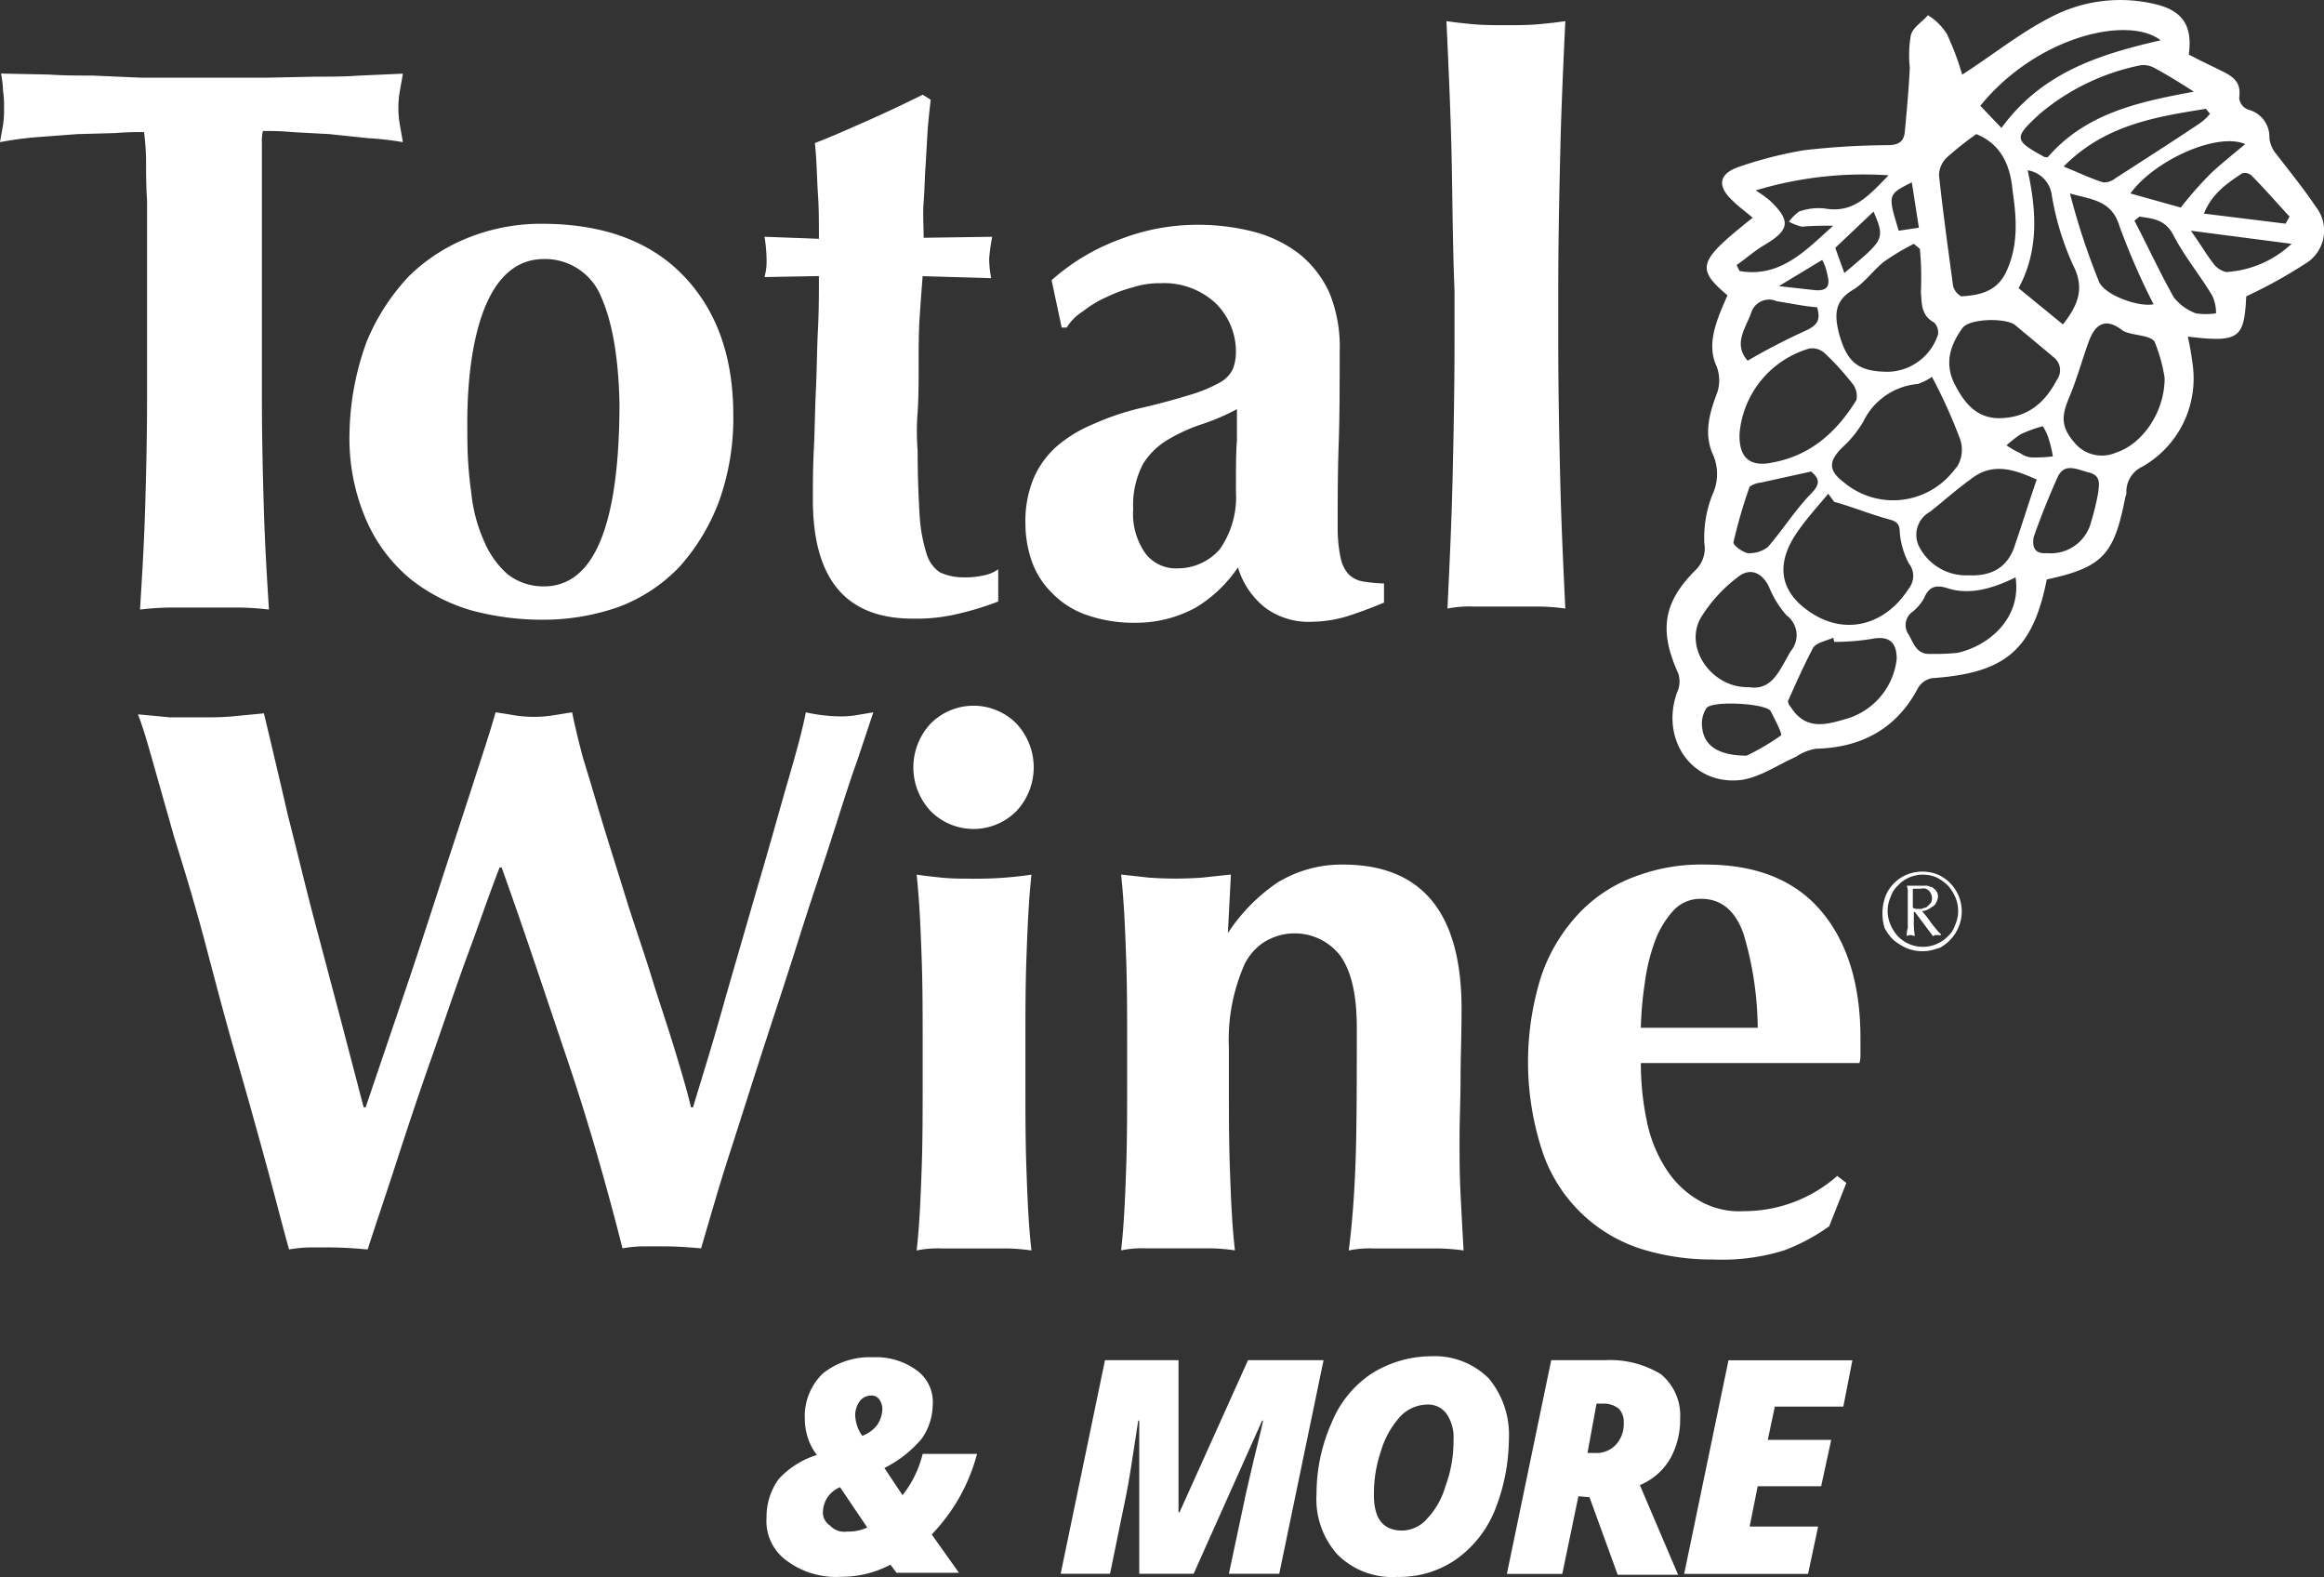 <svg id="Layer_1" data-name="Layer 1" xmlns="http://www.w3.org/2000/svg" viewBox="0 0 230.72 156.52"><rect x="0" y="0" width="230.72" height="156.52" fill="#333333" stroke="none"/><defs><style>.cls-1{fill:#fff;}</style></defs><title>total-wine_logo-white</title><path class="cls-1" d="M14.5,15.81a24.52,24.52,0,0,0-.2-2.7c-0.8,0-1.7,0-2.9.1l-3.7.1-4,.3a33.28,33.28,0,0,0-3.7.5c0.1-.6.2-1.1,0.3-1.7a9.7,9.7,0,0,0,.1-1.7A9.7,9.7,0,0,0,.3,9a9.85,9.85,0,0,0-.2-1.7l4.8,0.1c1.4,0.1,2.9.1,4.3,0.1L14,7.71H26.5l4.8-.1c1.4,0,2.9,0,4.2-.1l4.5-.2c-0.1.6-.2,1.1-0.3,1.7a9.71,9.71,0,0,0,0,3.4c0.1,0.6.2,1.1,0.3,1.7a30.92,30.92,0,0,0-3.5-.4l-3.8-.4-3.7-.2C27.9,13,26.9,13,26.1,13a4.1,4.1,0,0,0-.1,1.1v25.2c0,4.3.1,8.1,0.2,11.4s0.3,6.6.5,9.8a28.25,28.25,0,0,0-2.9-.2h-7a28.25,28.25,0,0,0-2.9.2c0.2-3.2.4-6.5,0.5-9.8s0.2-7.1.2-11.4V19.91C14.5,18.41,14.5,17.11,14.5,15.81Z"/><path class="cls-1" d="M36.4,33.91a21.34,21.34,0,0,1,4.2-6.5,17.71,17.71,0,0,1,6.1-3.9,19.39,19.39,0,0,1,7.1-1.3c6,0,10.7,1.7,14,5.1s5,8,5,13.9a24.46,24.46,0,0,1-1.4,8.5,20.48,20.48,0,0,1-3.9,6.5,16.23,16.23,0,0,1-6,4,22.65,22.65,0,0,1-7.7,1.3,27.24,27.24,0,0,1-6.9-.9,17.62,17.62,0,0,1-6.1-3.1,15.71,15.71,0,0,1-4.4-5.8,20.33,20.33,0,0,1-1.7-8.8A27.61,27.61,0,0,1,36.4,33.91Zm23.3-4.4a6,6,0,0,0-5.7-3.8c-2.4,0-4.3,1.4-5.6,4.2s-2.1,7.2-2,13.1a40.32,40.32,0,0,0,.4,6,15.51,15.51,0,0,0,1.3,4.8A9,9,0,0,0,50.4,57a5.78,5.78,0,0,0,3.6,1.2c5,0,7.5-6.1,7.5-18.2Q61.35,33.26,59.7,29.51Z"/><path class="cls-1" d="M98.2,25.71a11.08,11.08,0,0,0,.2,1.9l-6.8-.2c-0.1,1.2-.2,2.6-0.3,4.1s-0.1,3.1-.1,4.7,0,3.2-.1,4.7a23.87,23.87,0,0,0,0,3.8c0,2.7.1,4.8,0.2,6.5A16,16,0,0,0,92,55a3.38,3.38,0,0,0,1.3,1.8,5.45,5.45,0,0,0,2.2.5,8.2,8.2,0,0,0,2.2-.2,3.51,3.51,0,0,0,1.4-.6v3.2a29.07,29.07,0,0,1-3.9,1.2,17.55,17.55,0,0,1-4.6.5c-6.6,0-9.9-3.9-9.9-11.8,0-1.5,0-3.2.1-5.1s0.1-3.8.2-5.8,0.1-4,.2-5.9,0.1-3.7.1-5.4l-5.4.1a6.15,6.15,0,0,0,.2-1.9,14.92,14.92,0,0,0-.2-2.1l5.4,0.2c0-1.6,0-3.1-.1-4.5s-0.1-3.1-.3-5c1.8-.7,3.6-1.5,5.4-2.3s3.5-1.6,5.3-2.5l0.8,0.5c-0.1.8-.2,1.8-0.3,2.9l-0.2,3.5c-0.1,1.2-.1,2.5-0.2,3.7s0,2.5,0,3.6l6.8-.1A19.2,19.2,0,0,0,98.2,25.71Z"/><path class="cls-1" d="M111.3,23.71a21.23,21.23,0,0,1,7.5-1.4,22.24,22.24,0,0,1,5.7.7,12.59,12.59,0,0,1,4.5,2.2,10.49,10.49,0,0,1,3,3.9,14.19,14.19,0,0,1,1,5.8c0,3.3,0,6.4-.1,9.2s-0.1,5.6-.1,8.4a14.28,14.28,0,0,0,.3,2.9,3.46,3.46,0,0,0,.8,1.6,2.67,2.67,0,0,0,1.4.7,14.92,14.92,0,0,0,2.1.2v1.9c-1.2.5-2.5,1-3.8,1.4a12.57,12.57,0,0,1-3.3.5,7.25,7.25,0,0,1-4.7-1.4,8,8,0,0,1-2.7-4,13.38,13.38,0,0,1-4.2,4,12.32,12.32,0,0,1-5.9,1.5,14.17,14.17,0,0,1-5-.8,8.7,8.7,0,0,1-3.4-2.2,8.25,8.25,0,0,1-2-3.2,11.48,11.48,0,0,1-.6-3.7,11.08,11.08,0,0,1,.8-4.4,9,9,0,0,1,2.3-3.2,13.4,13.4,0,0,1,3.6-2.2,26,26,0,0,1,4.7-1.6c2.2-.5,3.9-1,5.2-1.4a13.9,13.9,0,0,0,2.8-1.2,3,3,0,0,0,1.2-1.3,4.67,4.67,0,0,0,.3-1.7,6.73,6.73,0,0,0-2-4.8,7.52,7.52,0,0,0-5.5-2,8.42,8.42,0,0,0-2.7.4,14.76,14.76,0,0,0-2.7,1,10.89,10.89,0,0,0-2.3,1.4,4.89,4.89,0,0,0-1.6,1.6h-0.5l-1-4.7A21.06,21.06,0,0,1,111.3,23.71Zm11.5,20v-3.1a21.69,21.69,0,0,1-3.5,1.5,16.58,16.58,0,0,0-3.3,1.5,7.18,7.18,0,0,0-2.5,2.4,8.75,8.75,0,0,0-1,4.5,6.84,6.84,0,0,0,1.2,4.4,3.79,3.79,0,0,0,3.2,1.5,5.53,5.53,0,0,0,4.2-1.9,9,9,0,0,0,1.6-5.7c0-2.3,0-3.9.1-5.1h0Z"/><path class="cls-1" d="M144.1,15c-0.1-4.2-.3-8.5-0.5-12.9,0.7,0.1,1.5.2,2.6,0.3s2.1,0.1,3.3.1,2.2,0,3.3-.1,1.9-.2,2.6-0.3c-0.2,4.3-.4,8.6-0.5,12.9s-0.2,8.9-.2,13.9v5c0,5.1.1,9.7,0.2,13.9s0.3,8.4.5,12.6a21.12,21.12,0,0,0-2.6-.2h-6.5a11.4,11.4,0,0,0-2.6.2c0.2-4.2.4-8.4,0.5-12.6s0.2-8.9.2-13.9v-5C144.2,23.91,144.2,19.21,144.1,15Z"/><path class="cls-1" d="M46.3,95.11c-1.2,3.3-2.3,6.6-3.5,10s-2.3,6.7-3.4,10.1-2.1,6.3-2.9,8.8c-1.2-.1-2.4-0.2-3.8-0.2h-2a13.55,13.55,0,0,0-2,.2c-0.6-2.1-1.3-4.9-2.2-8.2s-1.9-6.9-3-10.7-2.1-7.6-3.1-11.4-2.1-7.4-3.1-10.6L15,75c-0.4-1.4-.8-2.8-1.3-4.1l3.2,0.3H20c1,0,2,0,3.1-.1l3.1-.3q1.2,5,2.4,10.2c0.9,3.5,1.7,6.9,2.6,10.3l2.6,9.8,2.3,8.8h0.2l3.6-10.6c1.3-3.8,2.5-7.5,3.7-11.2s2.3-7,3.3-10.1,1.8-5.5,2.3-7.3c0.7,0.1,1.3.2,1.9,0.3a12.11,12.11,0,0,0,3.8,0l1.9-.3c0.3,1.5.7,3.1,1.1,4.6,0.6,1.9,1.2,4,1.9,6.3s1.5,4.8,2.3,7.4,1.7,5.1,2.5,7.7,1.6,4.9,2.3,7.2,1.3,4.3,1.7,6h0.2c1-3.3,2.1-6.8,3.2-10.8l3.3-11.4c1.1-3.7,2-7,2.9-10.1s1.5-5.3,1.8-6.9a16.48,16.48,0,0,0,3.2.4,9.7,9.7,0,0,0,1.7-.1l1.8-.3-1.6,4.8c-0.8,2.2-1.6,4.8-2.6,7.9s-2.1,6.3-3.2,9.8-2.3,7.1-3.5,10.8-2.3,7.2-3.4,10.6-2,6.6-2.8,9.3c-1.2-.1-2.4-0.2-3.8-0.2h-2a13.55,13.55,0,0,0-2,.2c-1.6-6.3-3.4-12.6-5.5-18.8s-4.2-12.6-6.5-19H49.6C48.5,88.91,47.5,91.91,46.3,95.11Z"/><path class="cls-1" d="M92.4,71.81a6,6,0,0,1,8.4-.1h0l0.1,0.1a6.35,6.35,0,0,1,0,8.7,6,6,0,0,1-8.4.1h0l-0.1-.1A6.35,6.35,0,0,1,92.4,71.81Zm-0.9,23.3c-0.1-2.8-.2-5.5-0.5-8.3,0.7,0.1,1.5.2,2.5,0.3s2,0.1,3.2.1a36.42,36.42,0,0,0,5.7-.4c-0.3,2.8-.4,5.6-0.5,8.3s-0.1,5.7-.1,8.9v3.1c0,3.2,0,6.1.1,8.9s0.2,5.5.5,8.1a19.48,19.48,0,0,0-2.5-.2H93.5a10.55,10.55,0,0,0-2.5.2c0.3-2.6.4-5.3,0.5-8.1s0.1-5.8.1-8.9V104c0-3.1,0-6.1-.1-8.9h0Z"/><path class="cls-1" d="M121.9,92.61a18,18,0,0,1,4.9-5,12.24,12.24,0,0,1,6.5-1.8c3.8,0,6.7,1.1,8.7,3.4s3.1,5.9,3.1,10.9c0,2.7-.1,5-0.1,7s-0.1,4-.1,6c0,1.7,0,3.4.1,5.4s0.2,3.8.3,5.6a21.05,21.05,0,0,0-2.5-.2h-6.4a10.55,10.55,0,0,0-2.5.2c0.4-3.1.6-6.3,0.7-9.5,0.1-3.6.1-7.8,0.1-12.5,0-3.3-.5-5.6-1.6-7.2a5.72,5.72,0,0,0-7.9-1.2,5.81,5.81,0,0,0-1.6,1.9A18.53,18.53,0,0,0,122,104v3.1c0,3.2,0,6.1.1,8.9s0.2,5.5.5,8.1a19.42,19.42,0,0,0-2.4-.2h-6.4a10.55,10.55,0,0,0-2.5.2c0.3-2.6.4-5.3,0.5-8.1s0.1-5.8.1-8.9V104c0-3.1,0-6.1-.1-8.9s-0.2-5.5-.5-8.3l2.7,0.3a36.5,36.5,0,0,0,5.4,0l2.8-.3-0.3,5.8h0Z"/><path class="cls-1" d="M163.5,111.31a13.69,13.69,0,0,0,1.9,4.7,9.49,9.49,0,0,0,3.2,3.1,7.93,7.93,0,0,0,4.5,1.1,14,14,0,0,0,9.3-3.5l0.9,0.7-1.7,4.3a19.48,19.48,0,0,1-4.5,2.4,20.75,20.75,0,0,1-7,.9,23.7,23.7,0,0,1-7-1,15.22,15.22,0,0,1-9.9-9.5,28.36,28.36,0,0,1-.2-17.6,17.08,17.08,0,0,1,3.7-6.2,14.45,14.45,0,0,1,5.6-3.7,18.43,18.43,0,0,1,7-1.2q7.5,0,11.4,4.5c2.6,3,4,7.2,4,12.7v1.6a2.77,2.77,0,0,1-.1.9H162.9A27.84,27.84,0,0,0,163.5,111.31Zm9.6-18.6c-0.8-2.3-2.2-3.5-4.2-3.5a3.63,3.63,0,0,0-2.8,1.2,9.23,9.23,0,0,0-1.8,3,18.9,18.9,0,0,0-1,4.1,34.19,34.19,0,0,0-.4,4.5h11.6a33.29,33.29,0,0,0-1.4-9.3h0Z"/><path class="cls-1" d="M76.1,150.61a6.36,6.36,0,0,1,1.2-3.8,8.51,8.51,0,0,1,3.8-2.4,5.56,5.56,0,0,1-.9-1.7,6.28,6.28,0,0,1-.3-1.9,5.88,5.88,0,0,1,1.8-4.5,7.5,7.5,0,0,1,5-1.6A6.82,6.82,0,0,1,91,136a3.87,3.87,0,0,1,1.6,3.4,6,6,0,0,1-1.1,3.4,11.63,11.63,0,0,1-3.7,2.9l1.8,2.7a10.66,10.66,0,0,0,2-4.1H97a18.54,18.54,0,0,1-1.8,4.4,18.82,18.82,0,0,1-2.7,3.6l2.7,3.8H89l-0.6-.8a10.44,10.44,0,0,1-4.9,1.2,8.19,8.19,0,0,1-5.4-1.6A4.84,4.84,0,0,1,76.1,150.61Zm8,1.4a4.48,4.48,0,0,0,2-.4l-2.7-4a2.7,2.7,0,0,0-1.7,2.4,1.51,1.51,0,0,0,.7,1.4,1.92,1.92,0,0,0,1.7.6h0Zm2.4-13.5a1.43,1.43,0,0,0-1.1.5,2.39,2.39,0,0,0-.5,1.4,3.77,3.77,0,0,0,.7,2.1,3.27,3.27,0,0,0,1.5-1.1,3,3,0,0,0,.5-1.6,1.61,1.61,0,0,0-.3-0.9,0.91,0.91,0,0,0-.8-0.4h0Z"/><path class="cls-1" d="M113.1,156.21V141H113c-0.6,4-1,6.5-1.2,7.4l-1.6,7.8h-4.9l4.4-21.2H117v15.1h0.1l6.8-15.1h7.5l-4.4,21.2h-5l1.7-8q0.75-3.3,1.5-6.3l0.2-.9h-0.1l-6.8,15.2h-5.4Z"/><path class="cls-1" d="M142.1,134.61a7.6,7.6,0,0,1,5.7,2.2,8.73,8.73,0,0,1,2,6,19.51,19.51,0,0,1-1.4,7.1,11.1,11.1,0,0,1-3.9,4.9,9.87,9.87,0,0,1-5.8,1.7,7.67,7.67,0,0,1-5.9-2.2,8.2,8.2,0,0,1-2.1-6,17.4,17.4,0,0,1,1.5-7.1,10.65,10.65,0,0,1,4-4.9A11.24,11.24,0,0,1,142.1,134.61Zm2.2,8.3a4.1,4.1,0,0,0-.7-2.6,2.25,2.25,0,0,0-2-.9,3.73,3.73,0,0,0-2.6,1.2,8.79,8.79,0,0,0-1.9,3.4,13.08,13.08,0,0,0-.7,4.4c0,2.3.9,3.5,2.8,3.5a3.34,3.34,0,0,0,2.5-1.2,7.82,7.82,0,0,0,1.8-3.2,12.75,12.75,0,0,0,.8-4.6h0Z"/><path class="cls-1" d="M156.7,148.51l-1.6,7.7h-5.5L154,135h5.4a9.63,9.63,0,0,1,5.5,1.4,5.31,5.31,0,0,1,1.9,4.4,7.92,7.92,0,0,1-1,4,6.29,6.29,0,0,1-3,2.6l3.2,7.5,0.6,1.4h-6l-2.8-7.7Zm0.9-4.3h0.7a2.65,2.65,0,0,0,2.1-.8,3,3,0,0,0,.8-2.2,1.87,1.87,0,0,0-.5-1.4,2.39,2.39,0,0,0-1.4-.5h-0.8Z"/><path class="cls-1" d="M179.5,156.21H167.2l4.4-21.2h12.3l-0.9,4.6h-6.8l-0.7,3.3h6.3l-1,4.6h-6.3l-0.8,4h6.8Z"/><path class="cls-1" d="M187.2,88.91a3.92,3.92,0,0,1,2.1-2.1,4.15,4.15,0,0,1,3.1,0,4,4,0,0,1,2,5.3,4.12,4.12,0,0,1-1.9,2h-0.1a4.15,4.15,0,0,1-3.1,0,5.67,5.67,0,0,1-1.3-.8,4.7,4.7,0,0,1-.9-1.2,5,5,0,0,1,.1-3.2h0Zm0.5,2.9a4.13,4.13,0,0,0,.7,1.1,3.47,3.47,0,0,0,4.9.1l0.1-.1a2.59,2.59,0,0,0,.7-1.1,3.42,3.42,0,0,0,0-2.8,4.13,4.13,0,0,0-.7-1.1,4.44,4.44,0,0,0-1.1-.8,3.39,3.39,0,0,0-3.9.8,2.59,2.59,0,0,0-.7,1.1,3.42,3.42,0,0,0,0,2.8h0Zm1.7-3.2a1.7,1.7,0,0,0-.1-0.7h1.8a0.75,0.75,0,0,1,.5.1,0.52,0.52,0,0,1,.4.2,0.91,0.91,0,0,1,.4.8,1.42,1.42,0,0,1-.2.6,0.78,0.78,0,0,1-.4.4,2.19,2.19,0,0,1-.5.3,0.9,0.9,0,0,1-.5.1l0.5,0.6,0.5,0.7,0.5,0.6a1.51,1.51,0,0,0,.4.4v0.1h-0.4a0.6,0.6,0,0,0-.4.1l-0.9-1.2-0.9-1.2H190v0.8a8.6,8.6,0,0,0,.1,1.6,2.27,2.27,0,0,0-.4-0.1,0.76,0.76,0,0,0-.4.1,2.2,2.2,0,0,1,.1-0.8v-3.5Zm0.8,1.6h0.3a0.75,0.75,0,0,0,.5-0.1,0.52,0.52,0,0,0,.4-0.2l0.3-.3a1.07,1.07,0,0,0-.2-1.2,0.78,0.78,0,0,0-.8-0.2h-0.8v1.9Z"/><path class="cls-1" d="M171.5,29.31c-3.2-2.7-2.9-3.4,2.5-7.7-0.7-.6-1.4-1.1-2-1.7-1.5-1.4-1.4-2.6.5-3.3a40,40,0,0,1,6.6-1.7,75.5,75.5,0,0,1,8.3-.5c1,0,1.6-.3,1.7-1.3,0.2-2.1.4-4.3,0.5-6.4a11.56,11.56,0,0,1,.1-3.2c0.2-.8,1.1-1.3,1.7-2a5.74,5.74,0,0,1,1.9,1.9,27.4,27.4,0,0,1,1.5,4c3.1-2,5.7-4.1,8.6-5.6A14.83,14.83,0,0,1,213.5.31c3.1,0.6,4.2,2.1,3.8,5.1,1.1,0.6,2.2,1.1,3.4,1.7s1.8,1.2,1.6,2.6a1.36,1.36,0,0,0,1,1.2,2.79,2.79,0,0,1,2,2.8,2.93,2.93,0,0,0,.7,1.6c1.3,1.7,2.7,3.4,3.9,5.2a3.82,3.82,0,0,1-1.1,5.7,47.09,47.09,0,0,1-5.8,3.2c-0.2,4.2-.7,4.6-5.8,4a29.31,29.31,0,0,1,.5,2.9,10.07,10.07,0,0,1-5,10,2.74,2.74,0,0,0-1.6,2.5,0.9,0.9,0,0,1-.1.5c-1.1,5.7-2.2,7-7.8,8.2-1.4,7-4.1,9.3-11.4,9.8a2.07,2.07,0,0,0-1.4,1c-2.1,4-5.6,5.9-10.1,6a5,5,0,0,0-2,.8c-1.8.8-3.5,2-5.4,2.3-4.9.6-8.1-4-6.4-8.7a2.51,2.51,0,0,0,.1-1.9c-1.9-4.2-1.5-7,1.7-10.2a3,3,0,0,0,.9-2.7,11.56,11.56,0,0,1,.8-4.8,4.81,4.81,0,0,0,.1-3.9c-1-2.1-.4-4.2.4-6.3a3.9,3.9,0,0,0-.1-2.6C169.4,34.11,170.4,31.81,171.5,29.31Zm10.6,20.5-0.6-.8c-1,1.2-2.1,2.4-3,3.7-2.2,3.1-1.8,5.7.6,7.6,3.6,2.9,7.9,2,10.4-1.9a2,2,0,0,0,0-2.5,8,8,0,0,1-.9-3.1c0-.9-0.4-1.1-1.2-1.3-1.8-.5-3.5-1.2-5.3-1.7h0Zm9.7-12.4a6.11,6.11,0,0,1-1.4.7,6.64,6.64,0,0,0-5.4,3.7,10.88,10.88,0,0,1-2.1,2.6c-1.4,1.4-1.4,2.3.2,3.5a7.61,7.61,0,0,0,10.7-1c0.2-.2.3-0.4,0.5-0.6a3.2,3.2,0,0,0,.3-2.7,50.49,50.49,0,0,0-2.8-6.2h0Zm23.1,0.1a16.15,16.15,0,0,0-1-3.6c-0.4-.6-1.8-0.6-2.7-0.9a1.69,1.69,0,0,1-.6-0.3c-1.6-1.2-2.6-.5-3.2,1.1-0.7,1.9-1.2,3.8-2,5.7s-0.8,3,.8,4.7a3.52,3.52,0,0,0,3.9.7c2.5-.8,4.8-3.9,4.8-7.4h0Zm-18.7-24.2a32.53,32.53,0,0,0-2.9,2.3,2.5,2.5,0,0,0-.8,1.8c0.4,3.7.9,7.3,1.4,11a1.7,1.7,0,0,0,.8,1c1.9-.1,3.6-0.5,4.5-2.5,1.2-2.6,1-5.3.6-8C199.6,16.51,198.7,14.31,196.2,13.31ZM172.7,43c-0.1,2.4,1,3.4,3.3,2.9,3.8-.7,6.4-3.1,8.3-6.2a2,2,0,0,0-.3-1.5,27,27,0,0,0-2.8-3.1,1.84,1.84,0,0,0-1.6-.5A9.65,9.65,0,0,0,172.7,43Zm17.9-18.3-0.6-.5a23.81,23.81,0,0,0-3,1.8c-1.1.9-1.9,2.1-3.1,2.8-1.8,1.1-1.8,2.5-1.3,4.4,0.8,2.8,1.9,3.7,4.9,3.7a5.35,5.35,0,0,0,4.9-3.7A1.37,1.37,0,0,0,192,32c-1.3-.7-1.2-1.9-1.3-3A30.51,30.51,0,0,0,190.6,24.71Zm11.6,22.9c-2.4-1.1-4.5-1.7-6.6,0-1.4,1-2.6,2.1-4,3.2a2.6,2.6,0,0,0-1.1,3.4,5.23,5.23,0,0,0,4.9,2.9c2.1,0.1,3.7-.6,4.5-2.6,0.8-2.3,1.5-4.6,2.3-6.9h0Zm-28.6,20.6c2.4,0.4,3.1-1.8,4.2-3.6a2.44,2.44,0,0,0-.4-3.5h0l-0.1-.1a10,10,0,0,1-1.7-2.8c-0.7-1.4-1.9-1.9-3.1-.9a14.53,14.53,0,0,0-3.7,4.1c-1.6,3,1.2,6.9,4.8,6.8h0Zm25.1-26.7c2.6-.1,4.3-1.5,5.5-3.8a1.61,1.61,0,0,0-.4-2.3l-0.1-.1-3.6-3c-0.9-.8-4.7-0.7-5.3.3-1.3,1.8-1.8,3.7-.6,5.8,1,1.9,2.3,3.2,4.5,3.1h0Zm-16.6,22.2-0.1-.4c-0.7.3-1.7,0.5-2,1-0.9,1.7-1.7,3.5-2.5,5.3a1.1,1.1,0,0,0,.3.6c1.4,2.2,3.3,1.8,5.3,1.2a7,7,0,0,0,5.2-6c0-1.7-.8-2.3-2.4-2A23.4,23.4,0,0,1,182.1,63.71Zm35.7-54.6c-1.4-.9-2.7-1.7-4-2.4a2.2,2.2,0,0,0-1.4-.2,22.33,22.33,0,0,0-9.9,4.8c-2.6,2.4-2.6,2.6.5,4.3h0.3c3.8-4.4,9.1-5.5,14.5-6.5h0Zm-45.4,17.2,0.3,0.6c4.1,0.7,6.6-2.1,9.3-4.5-1,0-2.1,0-3.1.1a5,5,0,0,1-1.3-.5,4.74,4.74,0,0,1,1-1,5.66,5.66,0,0,1,2.6-.3c2.9,0.5,4.4-1.4,6.3-3.3a37,37,0,0,0-13.2,1.5,12.13,12.13,0,0,1,1.4,1c2.1,2,2,2.9-.5,4.4C174.3,24.81,173.4,25.61,172.4,26.31Zm27.7,31c-2.6,1.3-4.8,1.7-6.7,1.1-1.2-.4-1.9-0.2-2.4,1a4.73,4.73,0,0,1-1.1,1.3,1.61,1.61,0,0,0-.4,2.3c0.5,0.9.8,2,2.2,1.9a21.75,21.75,0,0,0,2.6-.1C197.5,64.11,200.7,61.31,200.1,57.31Zm-3.5-46.8,2.1,2.2c4-5.5,9.7-7.3,15.8-8.7-3.2-2.5-12.3-.4-17.9,6.5h0Zm4.7,6.4c0.9,4.1,1.1,8-.9,11.7l4.4,3.6c1.5-1.9,2.2-3.6,1-5.9a27.55,27.55,0,0,1-2.1-6.9,2.87,2.87,0,0,0-2.4-2.5h0Zm12.5,13.3a68.06,68.06,0,0,1-3.4-7.8c-0.8-2.6-2.9-2.6-4.9-3.2a69.67,69.67,0,0,0,2.9,8.8c0.6,1.3,3.9,2.5,5.4,2.2h0Zm-9-13.7c1.5,0.6,2.7,1.2,4,1.6a1.75,1.75,0,0,0,1.2-.4c2.8-1.8,5.6-3.6,8.3-5.4a5.24,5.24,0,0,0,1.1-1l-0.4-.5c-5,.8-10.1,1.6-14.2,5.8v-0.1Zm-1.6,38.4a4.13,4.13,0,0,0,4.4-3.1,24.6,24.6,0,0,0,.7-2.9c0.1-.8.3-1.7-0.9-2s-2.4-1-3.1.4q-1.35,3-2.4,6c-0.2,1.1.2,1.7,1.3,1.6h0Zm-23.4-8.1-5,1.1a2.3,2.3,0,0,0-1.1.4,49.76,49.76,0,0,0-1.6,5.5c-0.1.3,0.9,1,1.4,1.1a3,3,0,0,0,2-.6c1.4-1.6,2.6-3.5,4.1-5.1,0.9-.9,1.3-1.5.2-2.4h0Zm36.7-26.2a36.62,36.62,0,0,1,3.1-3.5c1.1-1,2.1-1.8,3.3-2.8-2.8-1.2-9,1.6-11.4,4.9ZM173.4,75a23.29,23.29,0,0,0,3.4-2c0.2-.1-0.6-1.6-1-2.4s-5.9-1.1-6.4-.3a2.82,2.82,0,0,0-.4,2C169.2,74,170.6,75,173.4,75Zm39-53.5-0.5.4c1.3,2.5,2.5,5.1,3.9,7.6a5,5,0,0,0,2.2,1.6,6.7,6.7,0,0,0,2,0,3.92,3.92,0,0,0-.4-1.8c-1.2-2-2.7-3.8-3.8-5.9-0.8-1.6-2-1.7-3.4-1.9h0Zm-32,9c-1.3-.1-2.7-0.4-4-0.6a1.87,1.87,0,0,0-2.5,1c0,0.1-.1.2-0.1,0.3-0.6,1.5-1.7,3-.3,4.6a63.61,63.61,0,0,1,5.8-3c1.3-.6,1.4-1.2,1.1-2.3h0Zm46.5-8.3,0.4-.7c-1.3-1.4-2.5-2.8-3.8-4.1a1,1,0,0,0-.9-0.2c-1.5,1-3,2-3.8,4Zm0.6,2-10-1.3c1,1.4,1.5,2.3,2.2,3.2a2.22,2.22,0,0,0,1.3.9,10.4,10.4,0,0,0,6.5-2.8h0Zm-44.4,2.9c3.9-3.3,4.1-3.3,2.9-6.1l-3.8,3.6Zm19.7,15.2a14.27,14.27,0,0,0-2.2.8,13.44,13.44,0,0,0-1.4,1.1,10,10,0,0,0,1.4.8,2.1,2.1,0,0,0,1.1.4,14.77,14.77,0,0,0,2.1-.1,10.46,10.46,0,0,0-.4-1.7,4.88,4.88,0,0,0-.6-1.3h0Zm-12.3-19.7-0.7-4.5c-2.4,1.2-2.4,1.2-1.3,4.8Zm-9.6,3.2-4.3,2.6,3.6,0.4c1.3,0.1,1.5-.5,1.2-1.6a4.57,4.57,0,0,0-.5-1.4h0Z"/></svg>